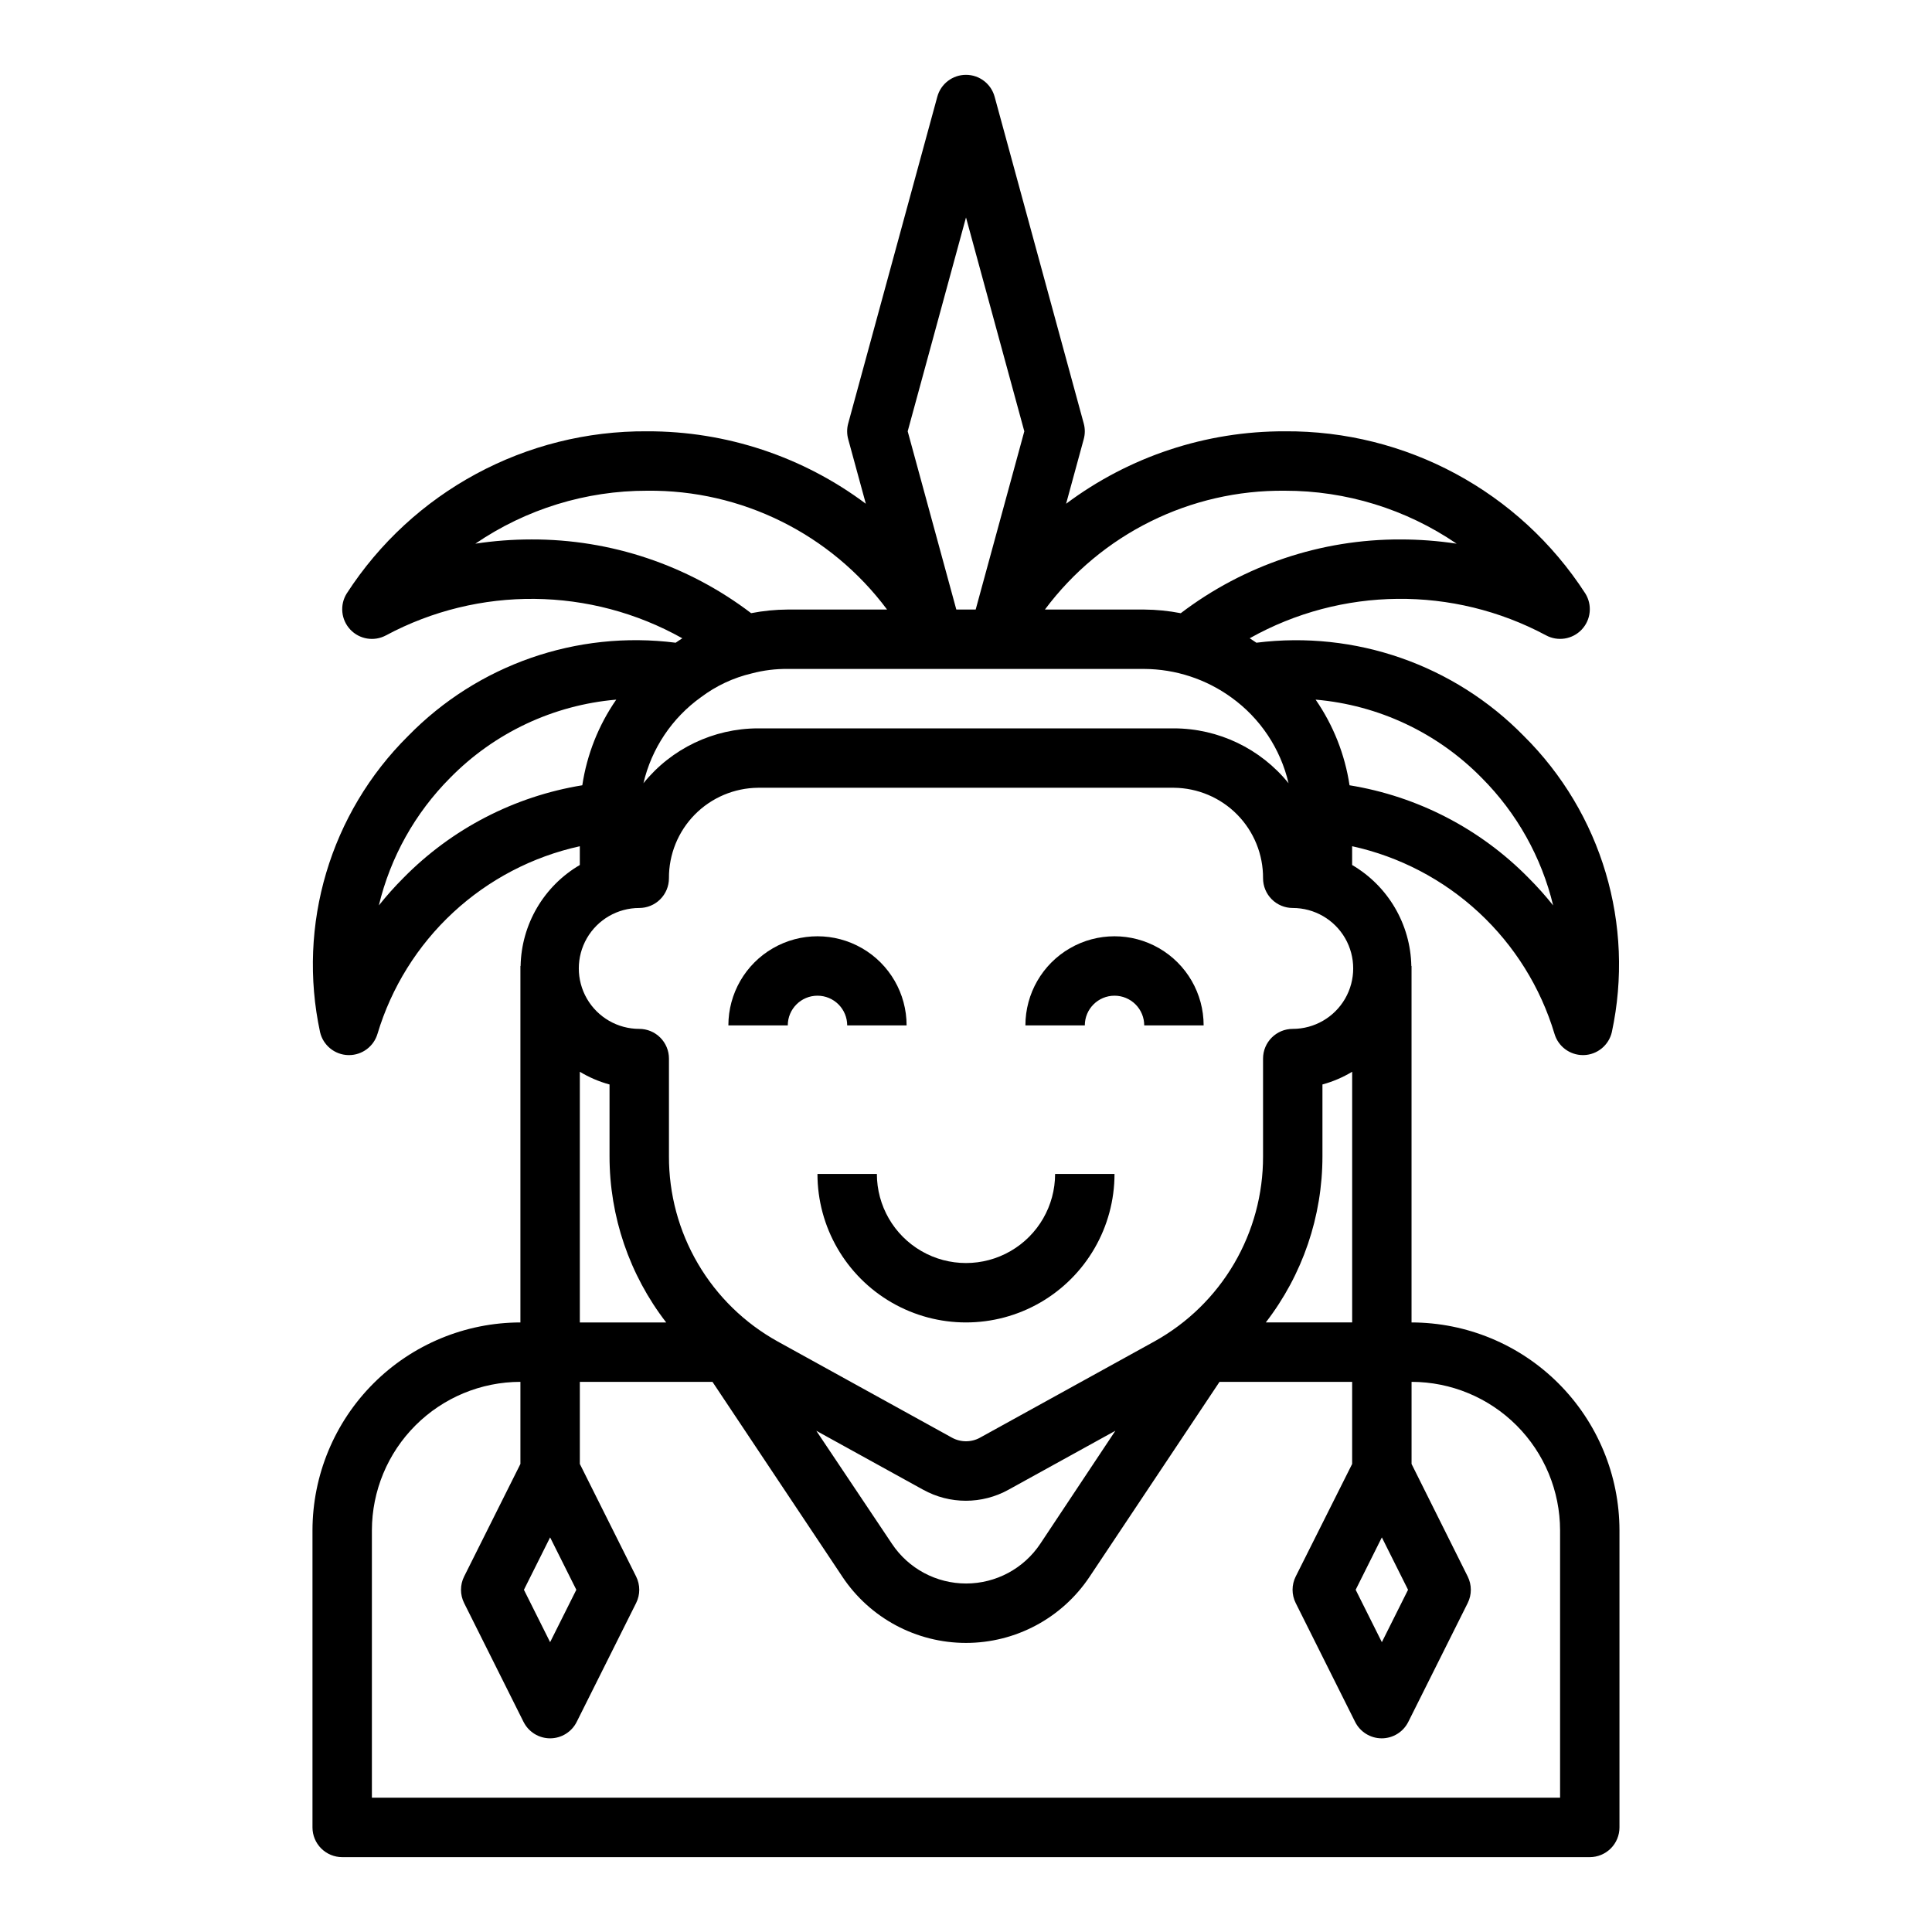 <?xml version="1.0" encoding="UTF-8"?>
<!-- Uploaded to: SVG Repo, www.svgrepo.com, Generator: SVG Repo Mixer Tools -->
<svg fill="#000000" width="800px" height="800px" version="1.1" viewBox="144 144 512 512" xmlns="http://www.w3.org/2000/svg">
 <g>
  <path d="m281.97 400h-0.055v94.461c-14.609 0.02-28.617 5.828-38.945 16.16-10.332 10.332-16.141 24.336-16.16 38.945v78.723c0 2.086 0.832 4.09 2.309 5.566 1.477 1.473 3.477 2.305 5.566 2.305h330.62c2.086 0 4.09-0.832 5.566-2.305 1.477-1.477 2.305-3.481 2.305-5.566v-78.723c-0.016-14.609-5.828-28.613-16.16-38.945-10.328-10.332-24.336-16.141-38.945-16.16v-94.461h-0.055c-0.211-11.047-6.156-21.188-15.688-26.766v-4.977c12.559 2.754 24.152 8.816 33.578 17.555 9.43 8.742 16.348 19.844 20.047 32.156 0.984 3.344 4.055 5.641 7.539 5.644h0.238c3.57-0.109 6.617-2.613 7.422-6.09 6.117-28.438-2.684-58.031-23.348-78.5-18.457-18.855-44.672-27.992-70.848-24.695-0.598-0.395-1.164-0.789-1.77-1.18l-0.004-0.004c24.32-13.645 53.922-13.941 78.508-0.785 3.141 1.703 7.031 1.078 9.48-1.52 2.453-2.602 2.844-6.523 0.957-9.555-17.457-27.012-47.512-43.227-79.672-42.984-20.879-0.051-41.211 6.688-57.93 19.199l4.676-17.129c0.371-1.355 0.371-2.785 0-4.141l-23.617-86.594v0.004c-0.93-3.43-4.043-5.809-7.594-5.809-3.555 0-6.668 2.379-7.598 5.809l-23.617 86.594v-0.004c-0.367 1.355-0.367 2.785 0 4.141l4.676 17.129c-16.715-12.512-37.047-19.25-57.93-19.199-32.152-0.234-62.199 15.984-79.648 42.992-1.887 3.031-1.492 6.953 0.957 9.555 2.449 2.598 6.34 3.223 9.48 1.52 24.59-13.156 54.191-12.859 78.508 0.789-0.605 0.363-1.172 0.789-1.762 1.172-26.195-3.332-52.438 5.812-70.891 24.703-20.66 20.469-29.465 50.062-23.348 78.5 0.809 3.477 3.863 5.977 7.434 6.082h0.242c3.484 0 6.551-2.293 7.543-5.637 3.695-12.312 10.613-23.414 20.039-32.152 9.43-8.742 21.02-14.801 33.578-17.559v4.969c-9.535 5.578-15.48 15.719-15.691 26.766zm15.691 28.031c2.453 1.48 5.102 2.617 7.871 3.367v19.027c-0.008 15.938 5.273 31.426 15.012 44.035h-22.883zm-7.875 123.39 6.945 13.887-6.945 13.883-6.941-13.883zm220.42 0 6.941 13.887-6.941 13.883-6.941-13.883zm-7.086 48.895v-0.004c1.332 2.672 4.062 4.363 7.047 4.363s5.715-1.691 7.047-4.363l15.742-31.488c1.105-2.215 1.105-4.82 0-7.035l-14.879-29.828v-21.758c10.438 0.012 20.441 4.164 27.82 11.543 7.379 7.379 11.527 17.383 11.539 27.816v70.848h-314.88v-70.848c0.012-10.434 4.164-20.438 11.543-27.816 7.379-7.379 17.383-11.531 27.816-11.543v21.758l-14.918 29.828c-1.105 2.215-1.105 4.82 0 7.035l15.742 31.488h0.004c1.332 2.672 4.059 4.363 7.043 4.363 2.988 0 5.715-1.691 7.047-4.363l15.742-31.488c1.109-2.215 1.109-4.82 0-7.035l-14.914-29.828v-21.758h35.148l34.441 51.664h-0.004c7.301 10.949 19.59 17.523 32.75 17.523 13.156 0 25.445-6.574 32.746-17.523l34.441-51.664h35.148v21.758l-14.957 29.828c-1.109 2.215-1.109 4.82 0 7.035zm-142.79-77.145 28.293 15.609v-0.004c7.047 3.918 15.621 3.918 22.668 0l28.293-15.609-19.906 29.961c-4.383 6.57-11.754 10.516-19.648 10.516-7.898 0-15.27-3.945-19.648-10.516zm119.12-28.715c9.742-12.609 15.02-28.098 15.012-44.035v-19.027c2.769-0.75 5.418-1.887 7.875-3.367v66.43zm57.215-144.32c9.297 9.316 15.848 21.012 18.934 33.805-2.027-2.543-4.195-4.969-6.496-7.269-12.801-13.031-29.426-21.637-47.461-24.566-1.227-8.152-4.301-15.914-8.988-22.695 16.676 1.43 32.289 8.781 44.012 20.727zm-52.199-76.09c16.258-0.023 32.137 4.871 45.562 14.035-4.918-0.75-9.887-1.125-14.859-1.125-21.039-0.066-41.512 6.805-58.254 19.547-3.191-0.621-6.434-0.945-9.684-0.969h-26.316c14.941-20.039 38.555-31.742 63.551-31.488zm-84.465-72.422 15.453 56.676-12.887 47.23h-5.133l-12.887-47.23zm-115.17 85.332c-4.977 0-9.945 0.375-14.863 1.125 13.426-9.164 29.309-14.059 45.562-14.035 24.996-0.254 48.609 11.449 63.551 31.488h-26.316c-3.258 0.02-6.508 0.34-9.707 0.961-16.734-12.734-37.199-19.598-58.227-19.539zm44.949 41.801c3.996-3.008 8.574-5.152 13.445-6.297 3.113-0.824 6.32-1.223 9.539-1.184h94.465c8.301 0.043 16.379 2.684 23.098 7.559 7.637 5.488 13.023 13.562 15.152 22.727-7.418-9.176-18.578-14.52-30.379-14.539h-110.21c-11.801 0.016-22.961 5.356-30.371 14.539 2.152-9.203 7.574-17.305 15.258-22.805zm-78.855 47.883c-2.312 2.312-4.488 4.75-6.527 7.309 3.074-12.793 9.609-24.492 18.895-33.812 11.727-11.945 27.344-19.297 44.02-20.727-4.695 6.777-7.773 14.543-8.996 22.695-18.004 2.934-34.602 11.527-47.391 24.535zm62.48 7.984c2.086 0 4.09-0.828 5.566-2.305 1.477-1.477 2.305-3.481 2.305-5.566-0.039-6.312 2.422-12.383 6.848-16.879 4.43-4.496 10.461-7.051 16.77-7.109h110.21c6.312 0.059 12.34 2.613 16.77 7.109 4.426 4.496 6.891 10.566 6.848 16.879 0 2.086 0.828 4.09 2.305 5.566 1.477 1.477 3.481 2.305 5.566 2.305 5.723 0 11.012 3.055 13.875 8.008 2.859 4.957 2.859 11.066 0 16.02-2.863 4.957-8.152 8.012-13.875 8.012-4.348 0-7.871 3.523-7.871 7.871v25.891c0.031 10-2.617 19.824-7.672 28.449-5.059 8.629-12.336 15.738-21.078 20.594l-46.23 25.512v0.004c-2.328 1.289-5.152 1.289-7.481 0l-46.23-25.512v-0.004c-8.742-4.856-16.02-11.965-21.074-20.594-5.059-8.625-7.707-18.449-7.676-28.449v-25.891c0-2.086-0.828-4.09-2.305-5.566-1.477-1.477-3.481-2.305-5.566-2.305-5.723 0-11.012-3.055-13.875-8.012-2.859-4.953-2.859-11.062 0-16.02 2.863-4.953 8.152-8.008 13.875-8.008z"/>
  <path d="m360.64 407.87c2.09 0 4.09 0.828 5.566 2.305 1.477 1.477 2.309 3.481 2.309 5.566h15.742c0-8.438-4.5-16.234-11.809-20.453-7.305-4.219-16.309-4.219-23.613 0-7.309 4.219-11.809 12.016-11.809 20.453h15.742c0-4.348 3.523-7.871 7.871-7.871z"/>
  <path d="m439.36 407.87c2.086 0 4.09 0.828 5.566 2.305 1.477 1.477 2.305 3.481 2.305 5.566h15.746c0-8.438-4.504-16.234-11.809-20.453-7.309-4.219-16.309-4.219-23.617 0-7.309 4.219-11.809 12.016-11.809 20.453h15.746c0-4.348 3.523-7.871 7.871-7.871z"/>
  <path d="m376.38 455.1h-15.746c0 14.062 7.504 27.059 19.684 34.09 12.176 7.027 27.18 7.027 39.359 0 12.176-7.031 19.68-20.027 19.68-34.09h-15.746c0 8.438-4.5 16.234-11.809 20.453-7.305 4.219-16.309 4.219-23.613 0-7.309-4.219-11.809-12.016-11.809-20.453z"/>
 </g>
</svg>